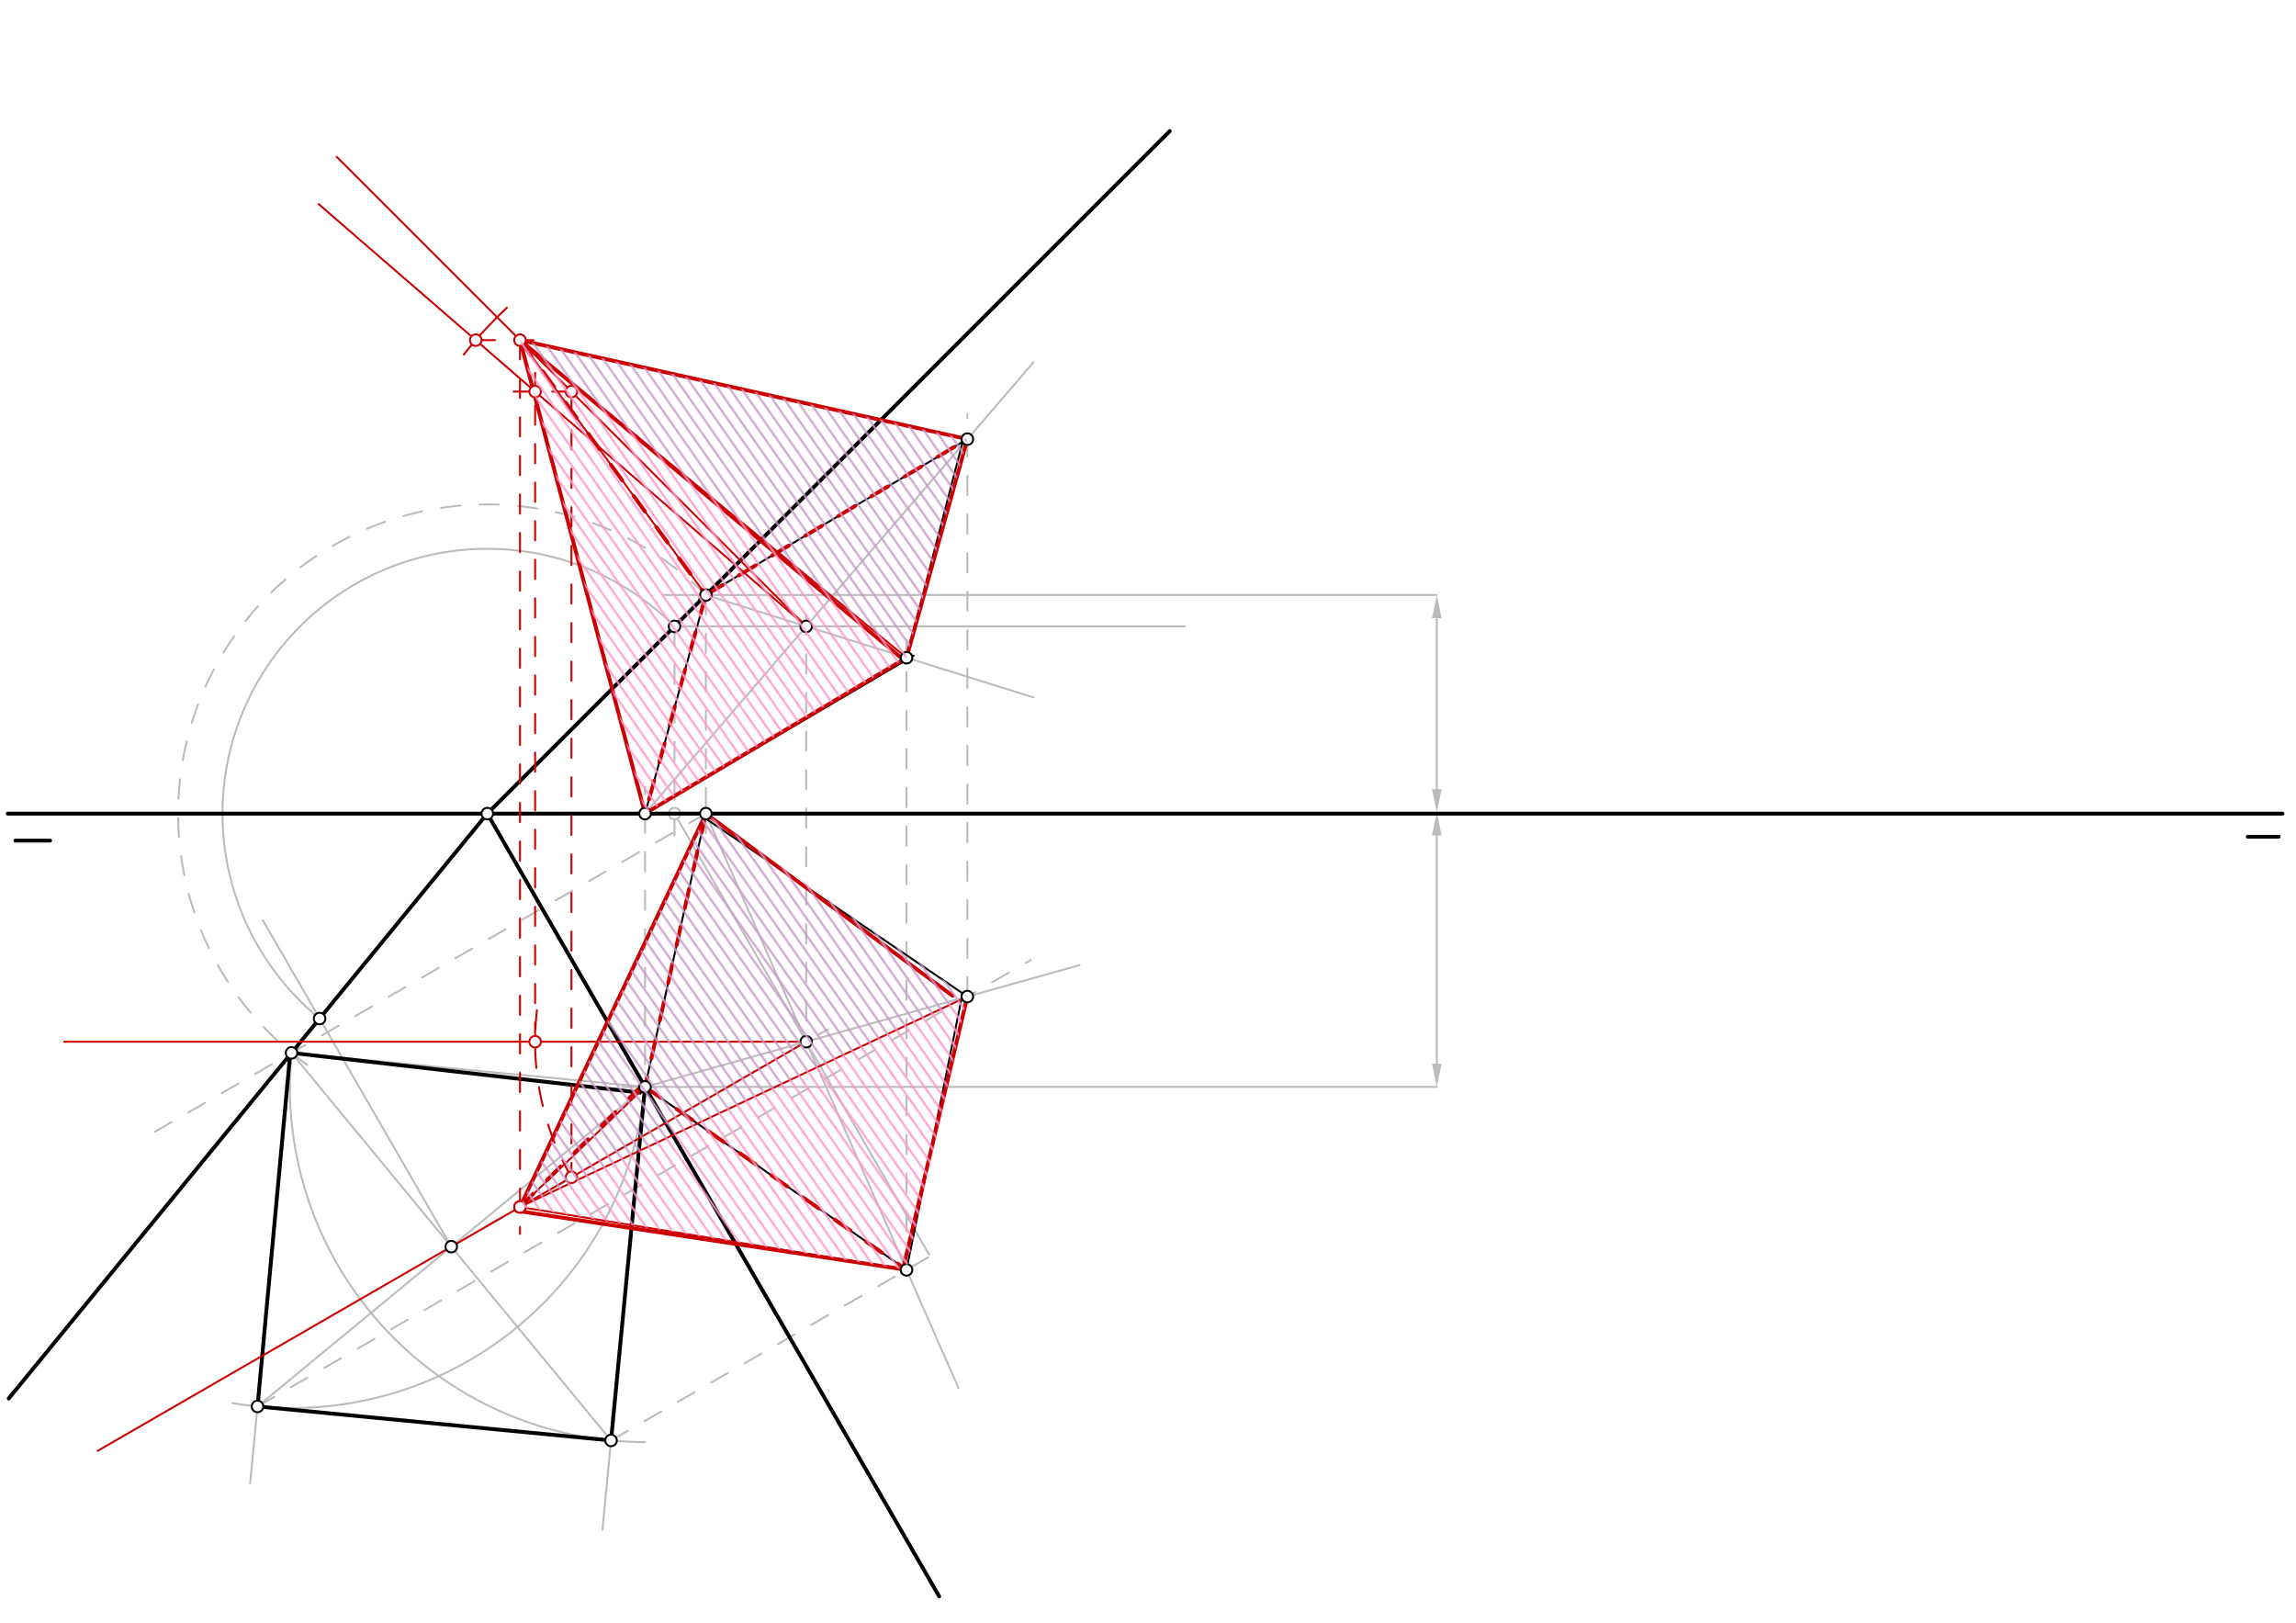<svg xmlns="http://www.w3.org/2000/svg" class="svg--1it" height="100%" preserveAspectRatio="xMidYMid meet" viewBox="0 0 1191 842" width="100%"><defs><marker id="marker-arrow" markerHeight="16" markerUnits="userSpaceOnUse" markerWidth="24" orient="auto-start-reverse" refX="24" refY="4" viewBox="0 0 24 8"><path d="M 0 0 L 24 4 L 0 8 z" stroke="inherit"></path></marker></defs><g class="aux-layer--1FB"><g class="element--2qn"><line stroke="#bbbbbb" stroke-dasharray="none" stroke-linecap="round" stroke-width="1" x1="745.3" x2="344" y1="308.614" y2="308.614"></line></g><g class="element--2qn"><line stroke="#bbbbbb" stroke-dasharray="none" stroke-linecap="round" stroke-width="1" x1="745.3" x2="745.3" y1="320.614" y2="409.3"></line><path d="M745.3,308.614 l12,2.5 l0,-5 z" fill="#bbbbbb" stroke="#bbbbbb" stroke-width="0" transform="rotate(90, 745.3, 308.614)"></path><path d="M745.3,421.3 l12,2.5 l0,-5 z" fill="#bbbbbb" stroke="#bbbbbb" stroke-width="0" transform="rotate(270, 745.3, 421.3)"></path></g><g class="element--2qn"><line stroke="#bbbbbb" stroke-dasharray="none" stroke-linecap="round" stroke-width="1" x1="745.3" x2="322.65" y1="563.732" y2="563.732"></line></g><g class="element--2qn"><line stroke="#bbbbbb" stroke-dasharray="none" stroke-linecap="round" stroke-width="1" x1="745.3" x2="745.3" y1="551.732" y2="433.3"></line><path d="M745.3,563.732 l12,2.5 l0,-5 z" fill="#bbbbbb" stroke="#bbbbbb" stroke-width="0" transform="rotate(270, 745.3, 563.732)"></path><path d="M745.3,421.3 l12,2.5 l0,-5 z" fill="#bbbbbb" stroke="#bbbbbb" stroke-width="0" transform="rotate(90, 745.3, 421.3)"></path></g><g class="element--2qn"><line stroke="#bbbbbb" stroke-dasharray="10" stroke-linecap="round" stroke-width="1" x1="366.157" x2="366.157" y1="308.614" y2="432"></line></g><g class="element--2qn"><line stroke="#bbbbbb" stroke-dasharray="10" stroke-linecap="round" stroke-width="1" x1="334.601" x2="334.601" y1="552" y2="408"></line></g><g class="element--2qn"><line stroke="#bbbbbb" stroke-dasharray="10" stroke-linecap="round" stroke-width="1" x1="366.157" x2="74.65" y1="422" y2="590.302"></line></g><g class="element--2qn"><path d="M 366.157 308.614 A 160.352 160.352 0 1 0 159.626 552.524" fill="none" stroke="#bbbbbb" stroke-dasharray="10" stroke-linecap="round" stroke-width="1"></path></g><g class="element--2qn"><line stroke="#bbbbbb" stroke-dasharray="none" stroke-linecap="round" stroke-width="1" x1="151.218" x2="334.601" y1="546.095" y2="563.732"></line></g><g class="element--2qn"><line stroke="#bbbbbb" stroke-dasharray="none" stroke-linecap="round" stroke-width="1" x1="151.218" x2="129.746" y1="546.095" y2="769.35"></line></g><g class="element--2qn"><line stroke="#bbbbbb" stroke-dasharray="none" stroke-linecap="round" stroke-width="1" x1="334.601" x2="312.517" y1="563.732" y2="793.35"></line></g><g class="element--2qn"><path d="M 334.601 563.732 A 184.229 184.229 0 0 1 120.502 727.745" fill="none" stroke="#bbbbbb" stroke-dasharray="none" stroke-linecap="round" stroke-width="1"></path></g><g class="element--2qn"><path d="M 151.218 546.095 A 184.229 184.229 0 0 0 334.649 747.961" fill="none" stroke="#bbbbbb" stroke-dasharray="none" stroke-linecap="round" stroke-width="1"></path></g><g class="element--2qn"><line stroke="#bbbbbb" stroke-dasharray="none" stroke-linecap="round" stroke-width="1" x1="151.218" x2="316.964" y1="546.095" y2="747.115"></line></g><g class="element--2qn"><line stroke="#bbbbbb" stroke-dasharray="none" stroke-linecap="round" stroke-width="1" x1="133.581" x2="334.601" y1="729.478" y2="563.732"></line></g><g class="element--2qn"><line stroke="#bbbbbb" stroke-dasharray="none" stroke-linecap="round" stroke-width="1" x1="234.091" x2="136.372" y1="646.605" y2="477.35"></line></g><g class="element--2qn"><path d="M 165.785 528.295 A 137.351 137.351 0 1 1 349.894 324.878" fill="none" stroke="#bbbbbb" stroke-dasharray="none" stroke-linecap="round" stroke-width="1"></path></g><g class="element--2qn"><line stroke="#bbbbbb" stroke-dasharray="none" stroke-linecap="round" stroke-width="1" x1="349.894" x2="614.65" y1="324.878" y2="324.878"></line></g><g class="element--2qn"><line stroke="#bbbbbb" stroke-dasharray="10" stroke-linecap="round" stroke-width="1" x1="349.894" x2="349.894" y1="324.878" y2="433.35"></line></g><g class="element--2qn"><line stroke="#bbbbbb" stroke-dasharray="none" stroke-linecap="round" stroke-width="1" x1="349.894" x2="481.934" y1="422" y2="650.7"></line></g><g class="element--2qn"><line stroke="#bbbbbb" stroke-dasharray="10" stroke-linecap="round" stroke-width="1" x1="234.091" x2="429.3" y1="646.605" y2="533.901"></line></g><g class="element--2qn"><line stroke="#bbbbbb" stroke-dasharray="10" stroke-linecap="round" stroke-width="1" x1="418.2" x2="418.2" y1="529.35" y2="316"></line></g><g class="element--2qn"><line stroke="#bbbbbb" stroke-dasharray="none" stroke-linecap="round" stroke-width="1" x1="334.601" x2="418.2" y1="563.732" y2="540.31"></line></g><g class="element--2qn"><line stroke="#bbbbbb" stroke-dasharray="none" stroke-linecap="round" stroke-width="1" x1="418.2" x2="560" y1="540.31" y2="500.58"></line></g><g class="element--2qn"><line stroke="#bbbbbb" stroke-dasharray="none" stroke-linecap="round" stroke-width="1" x1="418.2" x2="366.157" y1="540.31" y2="422"></line></g><g class="element--2qn"><line stroke="#bbbbbb" stroke-dasharray="none" stroke-linecap="round" stroke-width="1" x1="418.2" x2="497.242" y1="540.31" y2="720"></line></g><g class="element--2qn"><line stroke="#bbbbbb" stroke-dasharray="10" stroke-linecap="round" stroke-width="1" x1="316.964" x2="482.65" y1="747.115" y2="651.456"></line></g><g class="element--2qn"><line stroke="#bbbbbb" stroke-dasharray="10" stroke-linecap="round" stroke-width="1" x1="133.581" x2="534.65" y1="729.478" y2="497.921"></line></g><g class="element--2qn"><line stroke="#bbbbbb" stroke-dasharray="none" stroke-linecap="round" stroke-width="1" x1="334.601" x2="418.2" y1="422" y2="324.878"></line></g><g class="element--2qn"><line stroke="#bbbbbb" stroke-dasharray="none" stroke-linecap="round" stroke-width="1" x1="418.2" x2="536.019" y1="324.878" y2="188"></line></g><g class="element--2qn"><line stroke="#bbbbbb" stroke-dasharray="none" stroke-linecap="round" stroke-width="1" x1="366.157" x2="418.2" y1="308.614" y2="324.878"></line></g><g class="element--2qn"><line stroke="#bbbbbb" stroke-dasharray="none" stroke-linecap="round" stroke-width="1" x1="418.2" x2="536" y1="324.878" y2="361.692"></line></g><g class="element--2qn"><line stroke="#bbbbbb" stroke-dasharray="10" stroke-linecap="round" stroke-width="1" x1="501.799" x2="501.799" y1="516.887" y2="214.7"></line></g><g class="element--2qn"><line stroke="#bbbbbb" stroke-dasharray="10" stroke-linecap="round" stroke-width="1" x1="470.242" x2="470.242" y1="658.619" y2="332"></line></g><g class="element--2qn"><circle cx="349.894" cy="422" r="3" stroke="#bbbbbb" stroke-width="1" fill="#ffffff"></circle>}</g></g><g class="main-layer--3Vd"><g class="element--2qn"><line stroke="#000000" stroke-dasharray="none" stroke-linecap="round" stroke-width="2" x1="4" x2="1184" y1="422" y2="422"></line></g><g class="element--2qn"><line stroke="#000000" stroke-dasharray="none" stroke-linecap="round" stroke-width="2" x1="8" x2="26" y1="436" y2="436"></line></g><g class="element--2qn"><line stroke="#000000" stroke-dasharray="none" stroke-linecap="round" stroke-width="2" x1="1166" x2="1182" y1="434" y2="434"></line></g><g class="element--2qn"><line stroke="#000000" stroke-dasharray="none" stroke-linecap="round" stroke-width="2" x1="252.772" x2="606.772" y1="422" y2="68"></line></g><g class="element--2qn"><line stroke="#000000" stroke-dasharray="none" stroke-linecap="round" stroke-width="2" x1="252.772" x2="487.176" y1="422" y2="828"></line></g><g class="element--2qn"><line stroke="#000000" stroke-dasharray="none" stroke-linecap="round" stroke-width="2" x1="252.772" x2="151.218" y1="422" y2="546.095"></line></g><g class="element--2qn"><line stroke="#000000" stroke-dasharray="none" stroke-linecap="round" stroke-width="2" x1="151.218" x2="4.525" y1="546.095" y2="725.35"></line></g><g class="element--2qn"><line stroke="#000000" stroke-dasharray="none" stroke-linecap="round" stroke-width="2" x1="133.581" x2="316.964" y1="729.478" y2="747.115"></line></g><g class="element--2qn"><line stroke="#000000" stroke-dasharray="none" stroke-linecap="round" stroke-width="2" x1="316.964" x2="334.601" y1="747.115" y2="563.732"></line></g><g class="element--2qn"><line stroke="#000000" stroke-dasharray="none" stroke-linecap="round" stroke-width="2" x1="332" x2="151.218" y1="566.7" y2="546.095"></line></g><g class="element--2qn"><line stroke="#000000" stroke-dasharray="none" stroke-linecap="round" stroke-width="2" x1="150.65" x2="133.581" y1="545.35" y2="729.478"></line></g><g class="element--2qn"><line stroke="#000000" stroke-dasharray="none" stroke-linecap="round" stroke-width="1" x1="334.601" x2="366.157" y1="422" y2="308.614"></line></g><g class="element--2qn"><line stroke="#000000" stroke-dasharray="none" stroke-linecap="round" stroke-width="1" x1="362.65" x2="501.799" y1="310.7" y2="227.756"></line></g><g class="element--2qn"><line stroke="#000000" stroke-dasharray="none" stroke-linecap="round" stroke-width="1" x1="500" x2="470.242" y1="226.7" y2="341.142"></line></g><g class="element--2qn"><line stroke="#000000" stroke-dasharray="none" stroke-linecap="round" stroke-width="1" x1="473.916" x2="334.601" y1="340.095" y2="422"></line></g><g class="element--2qn"><line stroke="#000000" stroke-dasharray="none" stroke-linecap="round" stroke-width="1" x1="334.601" x2="366.157" y1="563.732" y2="422"></line></g><g class="element--2qn"><line stroke="#000000" stroke-dasharray="none" stroke-linecap="round" stroke-width="1" x1="365.3" x2="501.799" y1="424" y2="516.887"></line></g><g class="element--2qn"><line stroke="#000000" stroke-dasharray="none" stroke-linecap="round" stroke-width="1" x1="498.65" x2="470.242" y1="518.7" y2="658.619"></line></g><g class="element--2qn"><line stroke="#000000" stroke-dasharray="none" stroke-linecap="round" stroke-width="1" x1="334.601" x2="470.242" y1="563.732" y2="658.619"></line></g><g class="element--2qn"><line stroke="#cc0000" stroke-dasharray="none" stroke-linecap="round" stroke-width="1" x1="418.2" x2="174.65" y1="324.878" y2="81.328"></line></g><g class="element--2qn"><line stroke="#cc0000" stroke-dasharray="none" stroke-linecap="round" stroke-width="1" x1="418.2" x2="50.65" y1="540.31" y2="752.515"></line></g><g class="element--2qn"><line stroke="#cc0000" stroke-dasharray="none" stroke-linecap="round" stroke-width="1" x1="418.2" x2="33.3" y1="540.31" y2="540.31"></line></g><g class="element--2qn"><line stroke="#cc0000" stroke-dasharray="10" stroke-linecap="round" stroke-width="1" x1="296.425" x2="296.425" y1="203.103" y2="617.35"></line></g><g class="element--2qn"><path d="M 296.425 610.616 A 140.614 140.614 0 0 1 278.754 522.226" fill="none" stroke="#cc0000" stroke-dasharray="10" stroke-linecap="round" stroke-width="1"></path></g><g class="element--2qn"><line stroke="#cc0000" stroke-dasharray="10" stroke-linecap="round" stroke-width="1" x1="277.586" x2="277.586" y1="540.31" y2="193.35"></line></g><g class="element--2qn"><line stroke="#cc0000" stroke-dasharray="10" stroke-linecap="round" stroke-width="1" x1="296.425" x2="265.3" y1="203.103" y2="203.103"></line></g><g class="element--2qn"><line stroke="#cc0000" stroke-dasharray="none" stroke-linecap="round" stroke-width="1" x1="418.2" x2="277.586" y1="324.878" y2="203.103"></line></g><g class="element--2qn"><line stroke="#cc0000" stroke-dasharray="none" stroke-linecap="round" stroke-width="1" x1="277.586" x2="165.3" y1="203.103" y2="105.86"></line></g><g class="element--2qn"><path d="M 240.585 183.887 A 226.772 226.772 0 0 1 262.93 159.601" fill="none" stroke="#cc0000" stroke-dasharray="none" stroke-linecap="round" stroke-width="1"></path></g><g class="element--2qn"><line stroke="#cc0000" stroke-dasharray="10" stroke-linecap="round" stroke-width="1" x1="246.777" x2="278.65" y1="176.421" y2="176.421"></line></g><g class="element--2qn"><line stroke="#cc0000" stroke-dasharray="10" stroke-linecap="round" stroke-width="1" x1="269.743" x2="269.743" y1="176.421" y2="640"></line></g><g class="element--2qn"><line stroke="#cc0000" stroke-dasharray="none" stroke-linecap="round" stroke-width="2" x1="269.743" x2="501.799" y1="176.421" y2="227.756"></line></g><g class="element--2qn"><line stroke="#cc0000" stroke-dasharray="none" stroke-linecap="round" stroke-width="1" x1="269.743" x2="366.157" y1="176.421" y2="308.614"></line></g><g class="element--2qn"><line stroke="#cc0000" stroke-dasharray="none" stroke-linecap="round" stroke-width="1" x1="269.743" x2="470.242" y1="176.421" y2="341.142"></line></g><g class="element--2qn"><line stroke="#cc0000" stroke-dasharray="none" stroke-linecap="round" stroke-width="1" x1="269.743" x2="334.601" y1="176.421" y2="422"></line></g><g class="element--2qn"><line stroke="#cc0000" stroke-dasharray="none" stroke-linecap="round" stroke-width="1" x1="366.157" x2="269.743" y1="422" y2="626.021"></line></g><g class="element--2qn"><line stroke="#cc0000" stroke-dasharray="none" stroke-linecap="round" stroke-width="1" x1="498.506" x2="269.743" y1="518.432" y2="626.021"></line></g><g class="element--2qn"><line stroke="#cc0000" stroke-dasharray="none" stroke-linecap="round" stroke-width="1" x1="269.743" x2="470.242" y1="626.021" y2="658.619"></line></g><g class="element--2qn"><line stroke="#cc0000" stroke-dasharray="none" stroke-linecap="round" stroke-width="1" x1="269.743" x2="334.601" y1="626.021" y2="563.732"></line></g><g class="element--2qn"><line stroke="#cc0000" stroke-dasharray="none" stroke-linecap="round" stroke-width="2" x1="501.799" x2="470.242" y1="227.756" y2="341.142"></line></g><g class="element--2qn"><line stroke="#cc0000" stroke-dasharray="none" stroke-linecap="round" stroke-width="2" x1="469.3" x2="269.743" y1="342.7" y2="176.421"></line></g><g class="element--2qn"><line stroke="#cc0000" stroke-dasharray="none" stroke-linecap="round" stroke-width="2" x1="269.743" x2="334.601" y1="176.421" y2="422"></line></g><g class="element--2qn"><line stroke="#cc0000" stroke-dasharray="none" stroke-linecap="round" stroke-width="2" x1="333.3" x2="470.242" y1="422.7" y2="341.142"></line></g><g class="element--2qn"><line stroke="#cc0000" stroke-dasharray="10" stroke-linecap="round" stroke-width="2" x1="269.743" x2="366.157" y1="176.421" y2="308.614"></line></g><g class="element--2qn"><line stroke="#cc0000" stroke-dasharray="10" stroke-linecap="round" stroke-width="2" x1="366.157" x2="501.799" y1="308.614" y2="227.756"></line></g><g class="element--2qn"><line stroke="#cc0000" stroke-dasharray="10" stroke-linecap="round" stroke-width="2" x1="366.157" x2="334.601" y1="308.614" y2="422"></line></g><g class="element--2qn"><line stroke="#cc0000" stroke-dasharray="none" stroke-linecap="round" stroke-width="2" x1="366.157" x2="269.743" y1="422" y2="626.021"></line></g><g class="element--2qn"><line stroke="#cc0000" stroke-dasharray="none" stroke-linecap="round" stroke-width="2" x1="268" x2="470.242" y1="628" y2="658.619"></line></g><g class="element--2qn"><line stroke="#cc0000" stroke-dasharray="none" stroke-linecap="round" stroke-width="2" x1="468" x2="501.799" y1="660" y2="516.887"></line></g><g class="element--2qn"><line stroke="#cc0000" stroke-dasharray="none" stroke-linecap="round" stroke-width="2" x1="494.211" x2="366.157" y1="516.516" y2="422"></line></g><g class="element--2qn"><line stroke="#cc0000" stroke-dasharray="10" stroke-linecap="round" stroke-width="2" x1="366.157" x2="334.601" y1="422" y2="563.732"></line></g><g class="element--2qn"><line stroke="#cc0000" stroke-dasharray="10" stroke-linecap="round" stroke-width="2" x1="333.3" x2="269.743" y1="562.7" y2="626.021"></line></g><g class="element--2qn"><line stroke="#cc0000" stroke-dasharray="10" stroke-linecap="round" stroke-width="2" x1="334.601" x2="470.242" y1="563.732" y2="658.619"></line></g><g class="element--2qn"><circle cx="252.772" cy="422" r="3" stroke="#000000" stroke-width="1" fill="#ffffff"></circle>}</g><g class="element--2qn"><circle cx="366.157" cy="308.614" r="3" stroke="#000000" stroke-width="1" fill="#ffffff"></circle>}</g><g class="element--2qn"><circle cx="366.157" cy="422" r="3" stroke="#000000" stroke-width="1" fill="#ffffff"></circle>}</g><g class="element--2qn"><circle cx="334.601" cy="563.732" r="3" stroke="#000000" stroke-width="1" fill="#ffffff"></circle>}</g><g class="element--2qn"><circle cx="334.601" cy="422" r="3" stroke="#000000" stroke-width="1" fill="#ffffff"></circle>}</g><g class="element--2qn"><circle cx="151.218" cy="546.095" r="3" stroke="#000000" stroke-width="1" fill="#ffffff"></circle>}</g><g class="element--2qn"><circle cx="133.581" cy="729.478" r="3" stroke="#000000" stroke-width="1" fill="#ffffff"></circle>}</g><g class="element--2qn"><circle cx="316.964" cy="747.115" r="3" stroke="#000000" stroke-width="1" fill="#ffffff"></circle>}</g><g class="element--2qn"><circle cx="234.091" cy="646.605" r="3" stroke="#000000" stroke-width="1" fill="#ffffff"></circle>}</g><g class="element--2qn"><circle cx="165.785" cy="528.295" r="3" stroke="#000000" stroke-width="1" fill="#ffffff"></circle>}</g><g class="element--2qn"><circle cx="349.894" cy="324.878" r="3" stroke="#000000" stroke-width="1" fill="#ffffff"></circle>}</g><g class="element--2qn"><circle cx="418.2" cy="540.31" r="3" stroke="#000000" stroke-width="1" fill="#ffffff"></circle>}</g><g class="element--2qn"><circle cx="418.2" cy="324.878" r="3" stroke="#000000" stroke-width="1" fill="#ffffff"></circle>}</g><g class="element--2qn"><circle cx="470.242" cy="658.619" r="3" stroke="#000000" stroke-width="1" fill="#ffffff"></circle>}</g><g class="element--2qn"><circle cx="501.799" cy="516.887" r="3" stroke="#000000" stroke-width="1" fill="#ffffff"></circle>}</g><g class="element--2qn"><circle cx="501.799" cy="227.756" r="3" stroke="#000000" stroke-width="1" fill="#ffffff"></circle>}</g><g class="element--2qn"><circle cx="470.242" cy="341.142" r="3" stroke="#000000" stroke-width="1" fill="#ffffff"></circle>}</g><g class="element--2qn"><circle cx="296.425" cy="203.103" r="3" stroke="#cc0000" stroke-width="1" fill="#ffffff"></circle>}</g><g class="element--2qn"><circle cx="296.425" cy="610.616" r="3" stroke="#cc0000" stroke-width="1" fill="#ffffff"></circle>}</g><g class="element--2qn"><circle cx="277.586" cy="540.31" r="3" stroke="#cc0000" stroke-width="1" fill="#ffffff"></circle>}</g><g class="element--2qn"><circle cx="277.586" cy="203.103" r="3" stroke="#cc0000" stroke-width="1" fill="#ffffff"></circle>}</g><g class="element--2qn"><circle cx="246.777" cy="176.421" r="3" stroke="#cc0000" stroke-width="1" fill="#ffffff"></circle>}</g><g class="element--2qn"><circle cx="269.743" cy="176.421" r="3" stroke="#cc0000" stroke-width="1" fill="#ffffff"></circle>}</g><g class="element--2qn"><circle cx="269.743" cy="626.021" r="3" stroke="#cc0000" stroke-width="1" fill="#ffffff"></circle>}</g><g class="element--2qn"><circle cx="269.743" cy="626.021" r="3" stroke="#cc0000" stroke-width="1" fill="#ffffff"></circle>}</g></g><g class="snaps-layer--2PT"></g><g class="temp-layer--rAP"><g class="element--2qn"><defs><pattern height="5" id="fill_102_a4akyx__pattern-stripes" patternTransform="rotate(-305)" patternUnits="userSpaceOnUse" width="5"><rect fill="#cc99cc" height="1" transform="translate(0,0)" width="5"></rect></pattern></defs><g fill="url(#fill_102_a4akyx__pattern-stripes)"><path d="M 269.743 176.421 L 501.799 227.756 L 470.242 341.142 L 269.743 176.421 L 269.743 176.421 Z" stroke="none"></path></g></g><g class="element--2qn"><defs><pattern height="5" id="fill_107_3mftl6__pattern-stripes" patternTransform="rotate(-305)" patternUnits="userSpaceOnUse" width="5"><rect fill="#cc99cc" height="1" transform="translate(0,0)" width="5"></rect></pattern></defs><g fill="url(#fill_107_3mftl6__pattern-stripes)"><path d="M 366.157 422 L 269.743 626.021 L 501.799 516.887 L 366.157 422 L 366.157 422 Z" stroke="none"></path></g></g><g class="element--2qn"><defs><pattern height="5" id="fill_112_a41j9h__pattern-stripes" patternTransform="rotate(-305)" patternUnits="userSpaceOnUse" width="5"><rect fill="#ff99cc" height="1" transform="translate(0,0)" width="5"></rect></pattern></defs><g fill="url(#fill_112_a41j9h__pattern-stripes)"><path d="M 501.799 516.887 L 470.242 658.619 L 269.743 626.021 L 501.799 516.887 L 501.799 516.887 Z" stroke="none"></path></g></g><g class="element--2qn"><defs><pattern height="5" id="fill_117_3fg3ak__pattern-stripes" patternTransform="rotate(-305)" patternUnits="userSpaceOnUse" width="5"><rect fill="#ff99cc" height="1" transform="translate(0,0)" width="5"></rect></pattern></defs><g fill="url(#fill_117_3fg3ak__pattern-stripes)"><path d="M 470.242 341.142 L 334.601 422 L 269.743 176.421 L 470.242 341.142 L 470.242 341.142 Z" stroke="none"></path></g></g></g></svg>